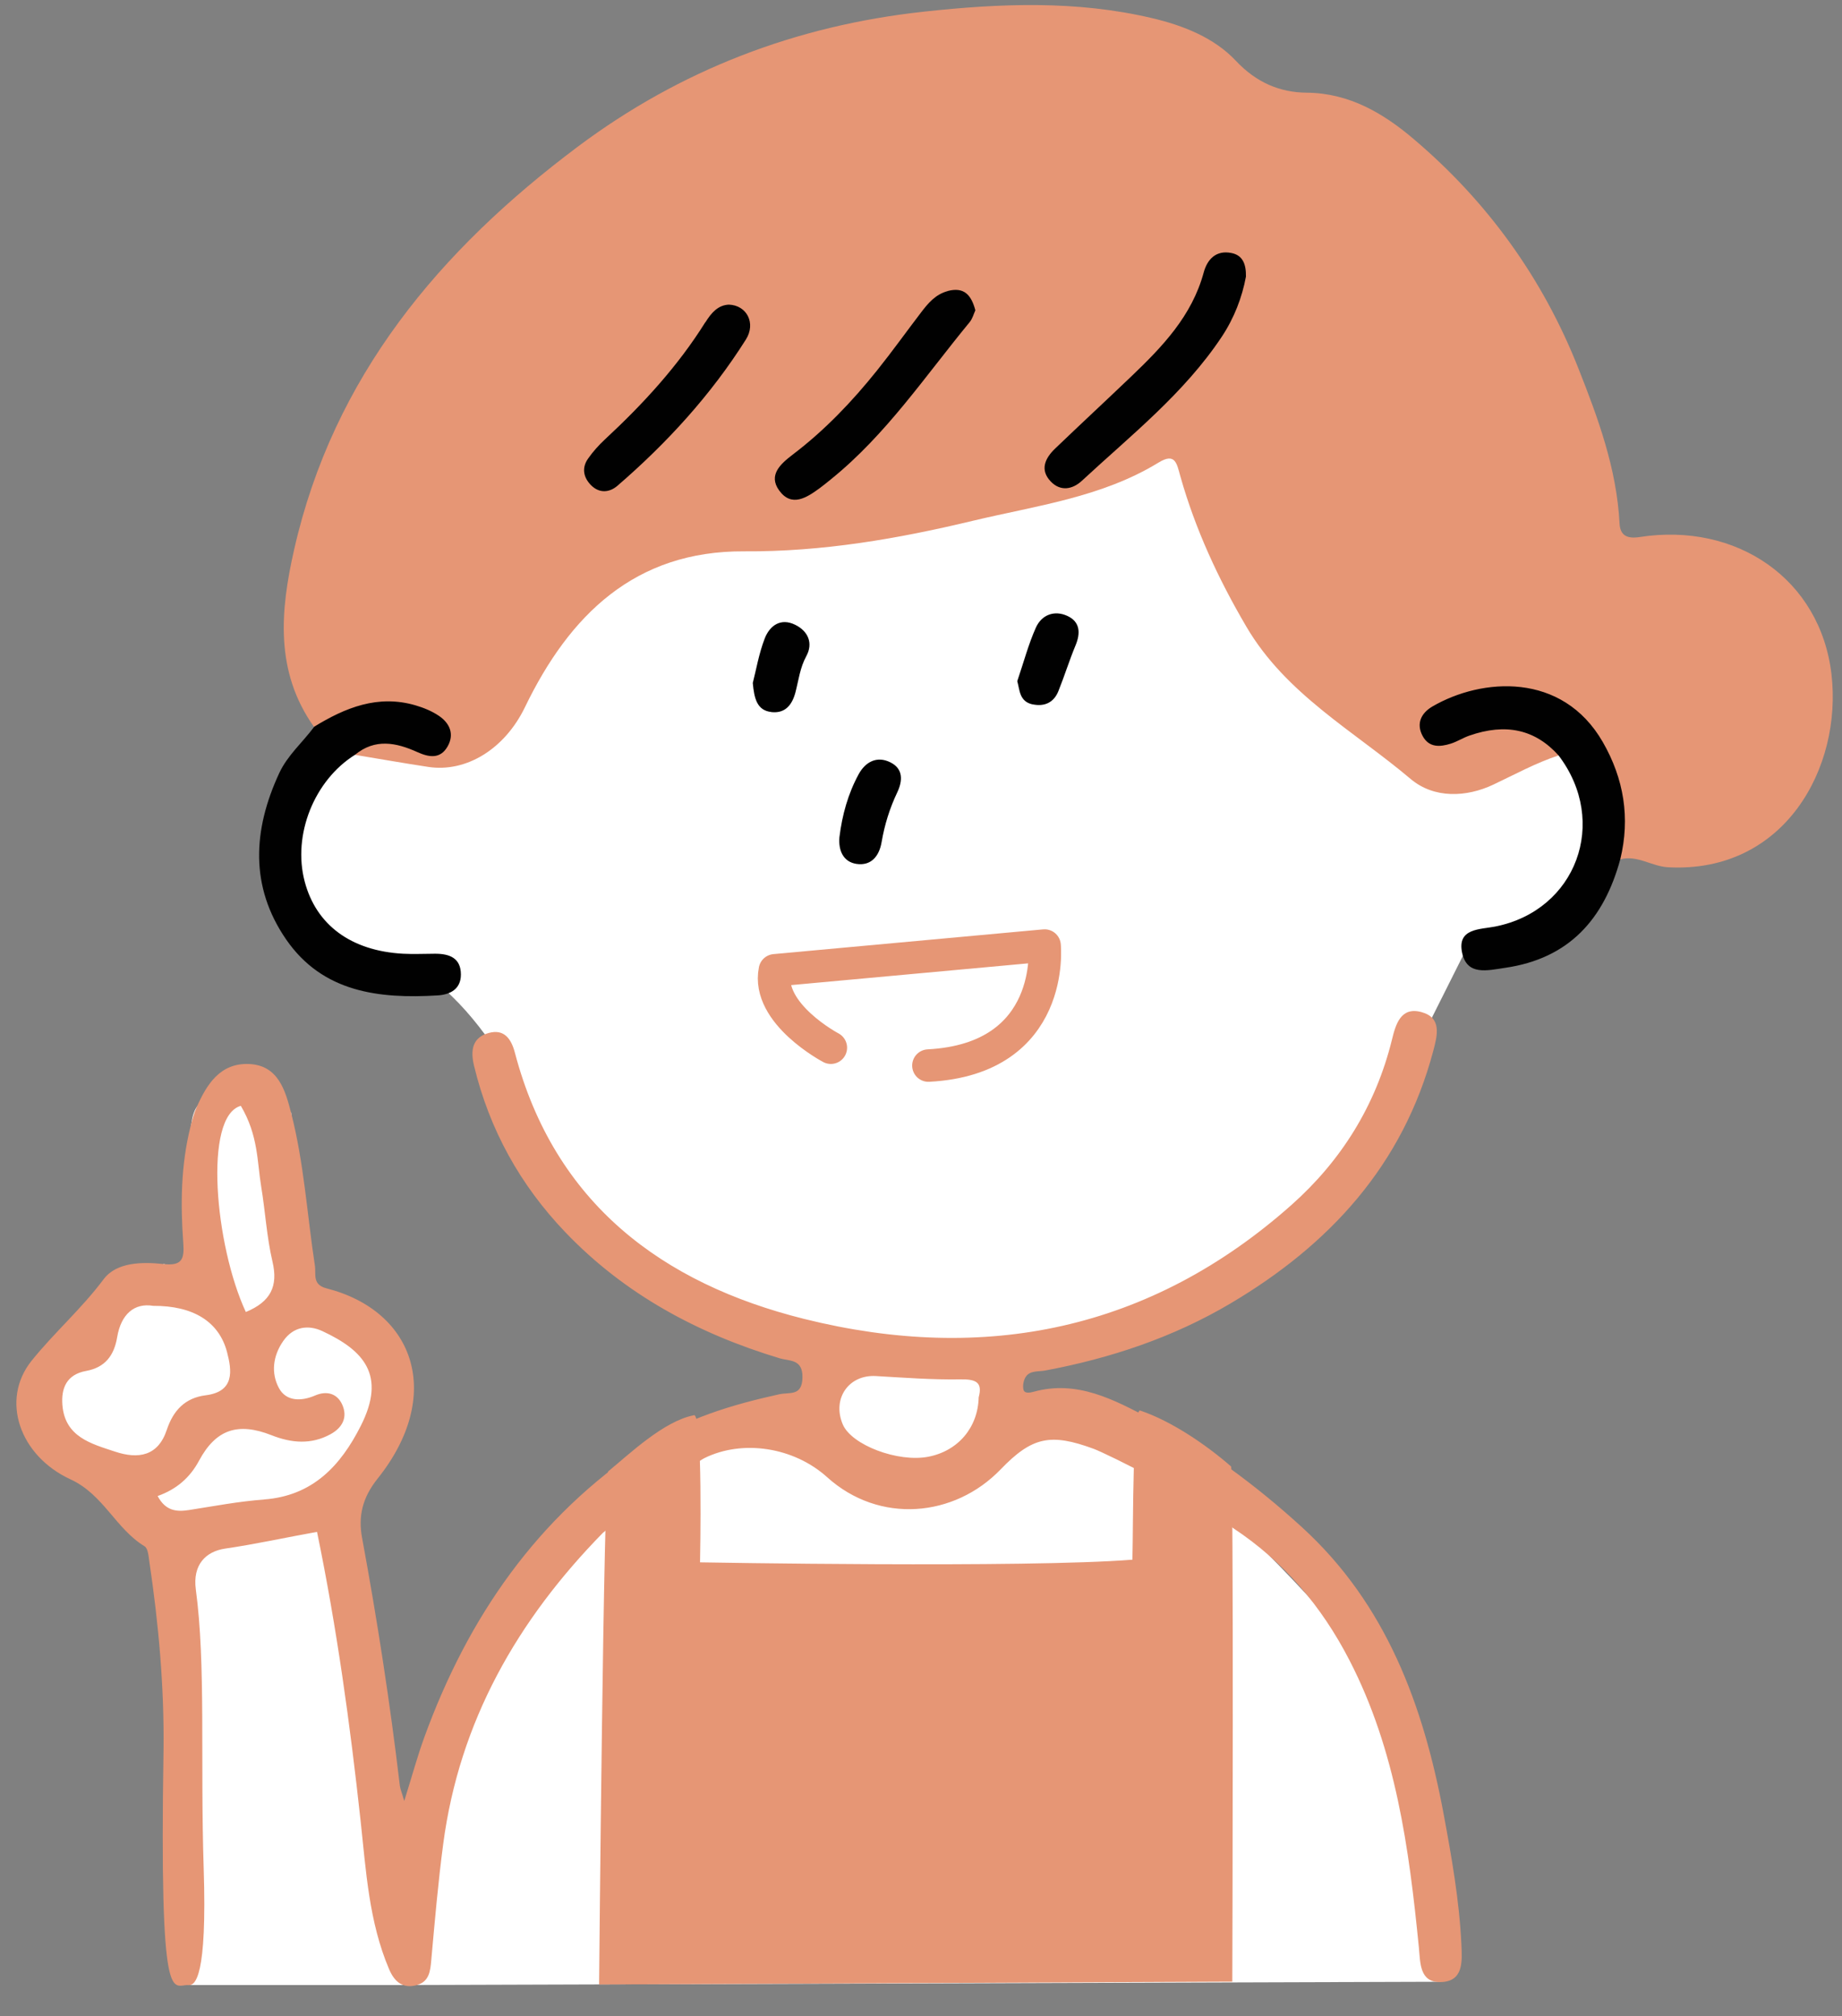 <?xml version="1.0" encoding="UTF-8" standalone="no"?><svg xmlns="http://www.w3.org/2000/svg" xmlns:xlink="http://www.w3.org/1999/xlink" data-name="指差ししている女性保育士" fill="#e69675" height="310.4" preserveAspectRatio="xMidYMid meet" version="1" viewBox="34.9 18.7 283.6 310.4" width="283.6" zoomAndPan="magnify"><rect x="34.9" y="18.7" width="283.6" height="310.4" fill="#808080" stroke="none"/><g id="change1_1"><path d="M68.36,216.03s-6.49-21.8-3.2-26.86,14.57,.82,14.57,.82l2.41,27.49,8.18,3.2,4.84,10.52-7.63,20.1-26.54,3.52-21.07-18.97,4.56-12.76,15.63-9.8,8.25,2.75Zm-5.45,108.28h36.08l-11.47-73.01-26.54,3.52,1.92,69.49ZM120.62,88.71l96.31-6.2s60.28,46.09,62.9,53.57c2.39,6.82,1.29,17.29-1.65,24.36-2.95,7.07-17.86,5.04-17.86,5.04,0,0-2.7,5.37-6.1,12.17-2.37,4.73-6.03,12.84-8.81,18.28-6.77,13.25-18.98,25.43-58.22,31.29-52.15,1.9-68.34-32.18-68.34-32.18,0,0-8.4-22.93-23.06-28.86-17.47-3.53-18.54-18.48-8.75-29.9,3.24-6.33,17.49-3.37,17.49-3.37l16.08-44.2Zm136.06,235.1s-5.86-43.55-18.38-57.21c-12.52-13.66-19.05-19.47-31.86-25.22-12.81-5.75-16.69-2.24-16.69-2.24l-1.52-9.32h-22.93l-4.44,9.32s-8.12-.67-15.11,2.24c-20.9,8.68-26.2,14.99-32.42,26.11-8.88,15.88-14.34,56.81-14.34,56.81l157.69-.5Z" fill="#ffffff"/></g><g id="change2_1"><path d="M259.9,318.03c-.32-6.75-1.5-13.4-2.73-20.03-3.12-16.77-8.83-32.34-21.85-44.21-7.11-6.49-14.86-12.22-23.37-16.69-5.48-2.88-11.21-6-17.92-4.13-.6,.17-1.4,.29-1.55-.32-.16-.63,.02-1.55,.41-2.07,.68-.9,1.89-.69,2.92-.88,10.06-1.88,19.68-5.09,28.51-10.31,15.27-9.03,26.58-21.31,31.25-38.9,.65-2.44,1.33-5.11-1.81-5.97-3.21-.88-3.98,1.9-4.56,4.28-2.49,10.08-7.77,18.56-15.42,25.37-21.78,19.37-47.33,24.49-75.04,17.59-21.9-5.45-38.46-17.82-44.56-40.97-.58-2.22-1.69-3.7-4.03-3.06-2.5,.68-2.85,2.63-2.27,5.03,2.37,9.85,7.11,18.39,14.09,25.68,9.15,9.55,20.4,15.58,32.95,19.37,1.54,.46,3.59,.09,3.53,2.97-.06,2.93-1.96,2.22-3.59,2.58-7.31,1.61-14.41,3.74-20.76,7.95-16.52,10.97-27.13,26.38-33.83,44.74-1.11,3.04-1.96,6.19-3.13,9.92-.36-1.26-.61-1.81-.68-2.37-1.51-12.79-3.48-25.51-5.82-38.18-.6-3.26,.04-6.13,2.4-9.08,10.2-12.76,5.79-25.8-7.86-29.29-2.25-.58-1.59-2.18-1.8-3.52-1.2-7.84-1.67-15.8-3.66-23.5-.89-3.46-1.99-7.34-6.49-7.52-4.42-.18-6.51,3.12-8.07,6.7-.42,.95-.68,1.97-.94,2.98-1.47,5.89-1.54,11.9-1.1,17.89,.18,2.48-.21,3.53-3.02,3.23-3.31-.36-7.27-.31-9.25,2.34-3.39,4.54-7.64,8.25-11.09,12.55-4.84,6.04-1.84,14.65,6.01,18.26,5.06,2.33,6.95,7.6,11.39,10.3,.55,.34,.62,1.61,.75,2.47,1.41,9.51,2.27,19.05,2.17,28.69-.66,41.18,1.41,36.19,3.84,36.4,1.04,.09,2.88-1.26,2.34-18.01-.54-16.75,.35-31.3-1.21-42.9-.51-3.8,1.51-5.86,4.54-6.3,4.72-.69,9.37-1.72,14.12-2.57,3.05,14.78,5.09,29.6,6.71,44.49,.84,7.72,1.28,15.53,4.38,22.82,.77,1.82,2,3.05,4.18,2.49,2-.52,2.17-2.13,2.32-3.87,.54-5.97,1.05-11.95,1.84-17.89,2.49-18.87,11.43-34.47,24.58-47.89,4.7-3.92,14.43-10.91,15.62-11.5,5.86-2.9,13.74-1.73,18.91,2.93,8.03,7.25,19.58,6.2,26.71-1.2,4.85-5.03,7.69-5.61,14.32-3.17,2.04,.75,16.85,8.07,21.48,12.21,7.81,5.15,13.61,12.02,17.89,20.31,7.17,13.88,9.19,28.98,10.7,44.21,.24,2.43,.09,5.42,3.33,5.37,3.57-.06,3.34-3.18,3.22-5.78ZM71.98,188.95c2.7,4.57,2.5,8.61,3.13,12.41,.64,3.84,.85,7.78,1.74,11.56,.9,3.81-.27,6.18-4.1,7.77-4.77-10.26-6.54-30.16-.77-31.74Zm-19.35,53.24c-3.68-1.22-7.71-2.25-8.12-7.15-.22-2.64,.66-4.74,3.66-5.28,2.9-.53,4.3-2.37,4.77-5.2,.59-3.52,2.63-5.31,5.55-4.82,6.15-.03,10.12,2.42,11.36,7.1,.75,2.85,1.22,6.11-3.29,6.67-3.18,.4-4.99,2.35-5.98,5.32-1.35,4.07-4.4,4.53-7.95,3.36Zm22.92,7.37c-3.88,.28-7.72,1.02-11.57,1.62-1.93,.3-3.6,.12-4.81-2.16,2.89-1.03,4.96-2.8,6.38-5.45,2.59-4.82,5.99-5.95,11.16-3.91,3.06,1.21,6.11,1.48,9.1-.17,1.82-1,2.64-2.6,1.79-4.52-.78-1.76-2.41-2.19-4.18-1.43-2.18,.94-4.48,.91-5.58-1.15-1.22-2.28-.95-4.91,.67-7.24,1.6-2.29,3.92-2.49,6-1.53,6.41,2.98,9.89,6.79,5.94,14.59-3.09,6.12-7.39,10.79-14.91,11.34Zm110.03-15.73c-.11,4.67-3.2,8.26-7.75,9.14-4.67,.91-11.84-1.8-13.18-4.99-1.67-3.96,.93-7.68,5.12-7.43,4.33,.25,8.67,.58,13,.51,2.37-.04,3.45,.43,2.81,2.77Z"/></g><g id="change3_1"><path d="M274.87,135c-3.5,1.15-6.72,2.92-10.04,4.49-4.14,1.96-9.13,2.19-12.75-.87-8.77-7.41-19.19-13.05-25.28-23.43-4.31-7.34-7.85-14.96-10.16-23.13-.56-1.98-.76-3.74-3.36-2.15-8.79,5.38-18.88,6.64-28.61,8.97-11.54,2.77-23.18,4.78-35.18,4.7-16.82-.1-26.9,9.78-33.77,24-3.13,6.48-9.08,10.07-14.87,9.19-3.78-.57-7.54-1.24-11.32-1.86,1.67-4.13,5.02-2.62,7.98-2.35,1.62,.14,3.95,2,4.59-.46,.69-2.64-2.12-3.26-4.11-3.7-3.29-.72-6.53-.3-9.68,.94-1.62,.64-3.12,1.91-5.07,1.26-6.04-8.52-5.19-17.87-3.06-27.26,6.03-26.66,22.41-46.13,43.68-62.06,15.79-11.82,33.6-18.64,53.24-20.78,11.77-1.28,23.48-1.76,35.13,.98,4.86,1.14,9.62,3.03,12.95,6.58,3.17,3.38,6.82,4.88,10.93,4.91,6.62,.06,11.88,3.26,16.45,7.14,11.3,9.58,19.84,21.37,25.32,35.22,3.06,7.72,5.93,15.51,6.37,23.95,.1,1.86,1.15,2.4,3.09,2.1,14.94-2.32,27.82,6.47,29.54,21.12,1.68,14.37-7.22,30.67-25.14,29.72-2.55-.13-4.74-1.92-7.36-1.22-1.49-1.41-.55-3.12-.52-4.68,.24-10.6-5.16-18.55-14.03-20.41-4.45-.93-8.62,.27-12.64,2.06-1.08,.48-2.21,1.39-1.54,2.8,.54,1.14,1.82,.98,2.82,.7,3.49-1.02,7.05-1.7,10.65-1.1,2.64,.44,5.77,.7,5.76,4.63Zm-50.23,188.78l-97.5,.44s.69-78.41,1.41-79c3.18-2.61,8.52-7.72,13.12-8.62,1.5-1.03,1.01,22.63,1.01,22.63,0,0,50.28,.9,66.57-.41,.14-5.51,.01-23.64,1.23-22.95,4.8,1.63,10.09,5.23,13.95,8.59,.46,.4,.2,79.32,.2,79.32Z" fill="#e69675"/></g><g id="change4_1"><path d="M83.24,130.6c4.82-2.96,9.85-5,15.63-3.31,1.27,.37,2.56,.9,3.64,1.64,1.63,1.12,2.37,2.79,1.32,4.66-1.13,2.01-2.88,1.71-4.67,.9-3.27-1.48-6.52-2.13-9.61,.42-6.29,3.94-9.63,12.34-7.74,19.5,1.76,6.7,7.15,10.68,15.14,11.12,1.65,.09,3.3,0,4.95,0,2.19,0,3.96,.64,3.96,3.21,0,2.29-1.72,3.1-3.61,3.21-9.01,.54-17.67-.47-23.29-8.61-5.62-8.15-5.12-16.88-1.07-25.61,1.28-2.76,3.6-4.73,5.37-7.12Zm181.9,30.74c-2.36,.47-5.92,.24-5.13,4.03,.75,3.57,3.85,2.74,6.63,2.33,9.87-1.43,15.22-7.52,17.72-16.7,1.56-6.38,.55-12.43-2.69-18.06-6.24-10.84-18.64-9.89-26.22-5.48-1.7,.99-2.57,2.6-1.51,4.56,.98,1.81,2.67,1.69,4.32,1.17,.99-.31,1.89-.9,2.87-1.24,5.62-1.96,10.13-.95,13.73,3.05,7.79,10.24,2.73,23.87-9.73,26.34Zm-98.39-9.64c2.23,.34,3.51-1.13,3.89-3.38,.45-2.64,1.24-5.18,2.4-7.62,.84-1.77,.96-3.63-1.05-4.63-2.08-1.04-3.85-.07-4.88,1.81-1.65,3.02-2.55,6.31-2.97,9.71-.18,2.07,.61,3.8,2.61,4.11Zm27.15-24.56c1.81,.38,3.25-.28,3.95-2.03,.94-2.33,1.68-4.73,2.64-7.04,.8-1.91,.7-3.64-1.24-4.54-2.01-.93-3.98-.19-4.87,1.81-1.14,2.55-1.86,5.29-2.86,8.23,.39,1.34,.3,3.14,2.38,3.58Zm-40.23,1.19c2.1,.23,3.19-1.07,3.71-3.08,.48-1.85,.69-3.75,1.66-5.53,1.09-1.99,.29-3.86-1.73-4.84-2.23-1.09-3.9,.15-4.66,2.09-.91,2.34-1.33,4.87-1.85,6.88,.22,2.37,.64,4.23,2.86,4.47ZM224.49,57.65c-2.38-.47-3.72,.98-4.27,3.02-1.81,6.67-6.35,11.4-11.13,15.97-3.89,3.72-7.84,7.38-11.73,11.11-1.55,1.48-2.41,3.28-.68,5.08,1.48,1.55,3.33,1.25,4.81-.13,7.55-7,15.71-13.43,21.5-22.13,1.92-2.88,3.15-6.09,3.74-9.29,.03-1.88-.47-3.28-2.24-3.63Zm-43.66,5.86c-1.89,.5-3.02,1.85-4.11,3.28-2.27,2.97-4.44,6.01-6.78,8.93-3.84,4.8-8.07,9.23-12.98,12.96-1.87,1.43-3.83,3.15-2.09,5.54,1.91,2.62,4.23,1.1,6.24-.37,.6-.44,1.18-.92,1.76-1.39,8.47-6.85,14.48-15.86,21.31-24.15,.45-.54,.64-1.3,.89-1.84-.64-2.39-1.75-3.62-4.25-2.97Zm-37.33,4.79c-4.23,6.77-9.59,12.6-15.42,18.01-.98,.91-1.89,1.92-2.65,3.01-.99,1.42-.71,2.89,.47,4.08,1.27,1.28,2.83,1.15,4.07,.08,7.63-6.59,14.38-13.97,19.77-22.51,1.58-2.51,.14-5.27-2.61-5.37-1.65,.06-2.69,1.22-3.61,2.7Z" fill="#010101"/></g><path d="M162.82,180s-9.96-5.25-8.62-11.92l41.53-3.81s1.8,17.44-17.89,18.48" fill="none" stroke="#e69675" stroke-linecap="round" stroke-linejoin="round" stroke-width="5"/></svg>